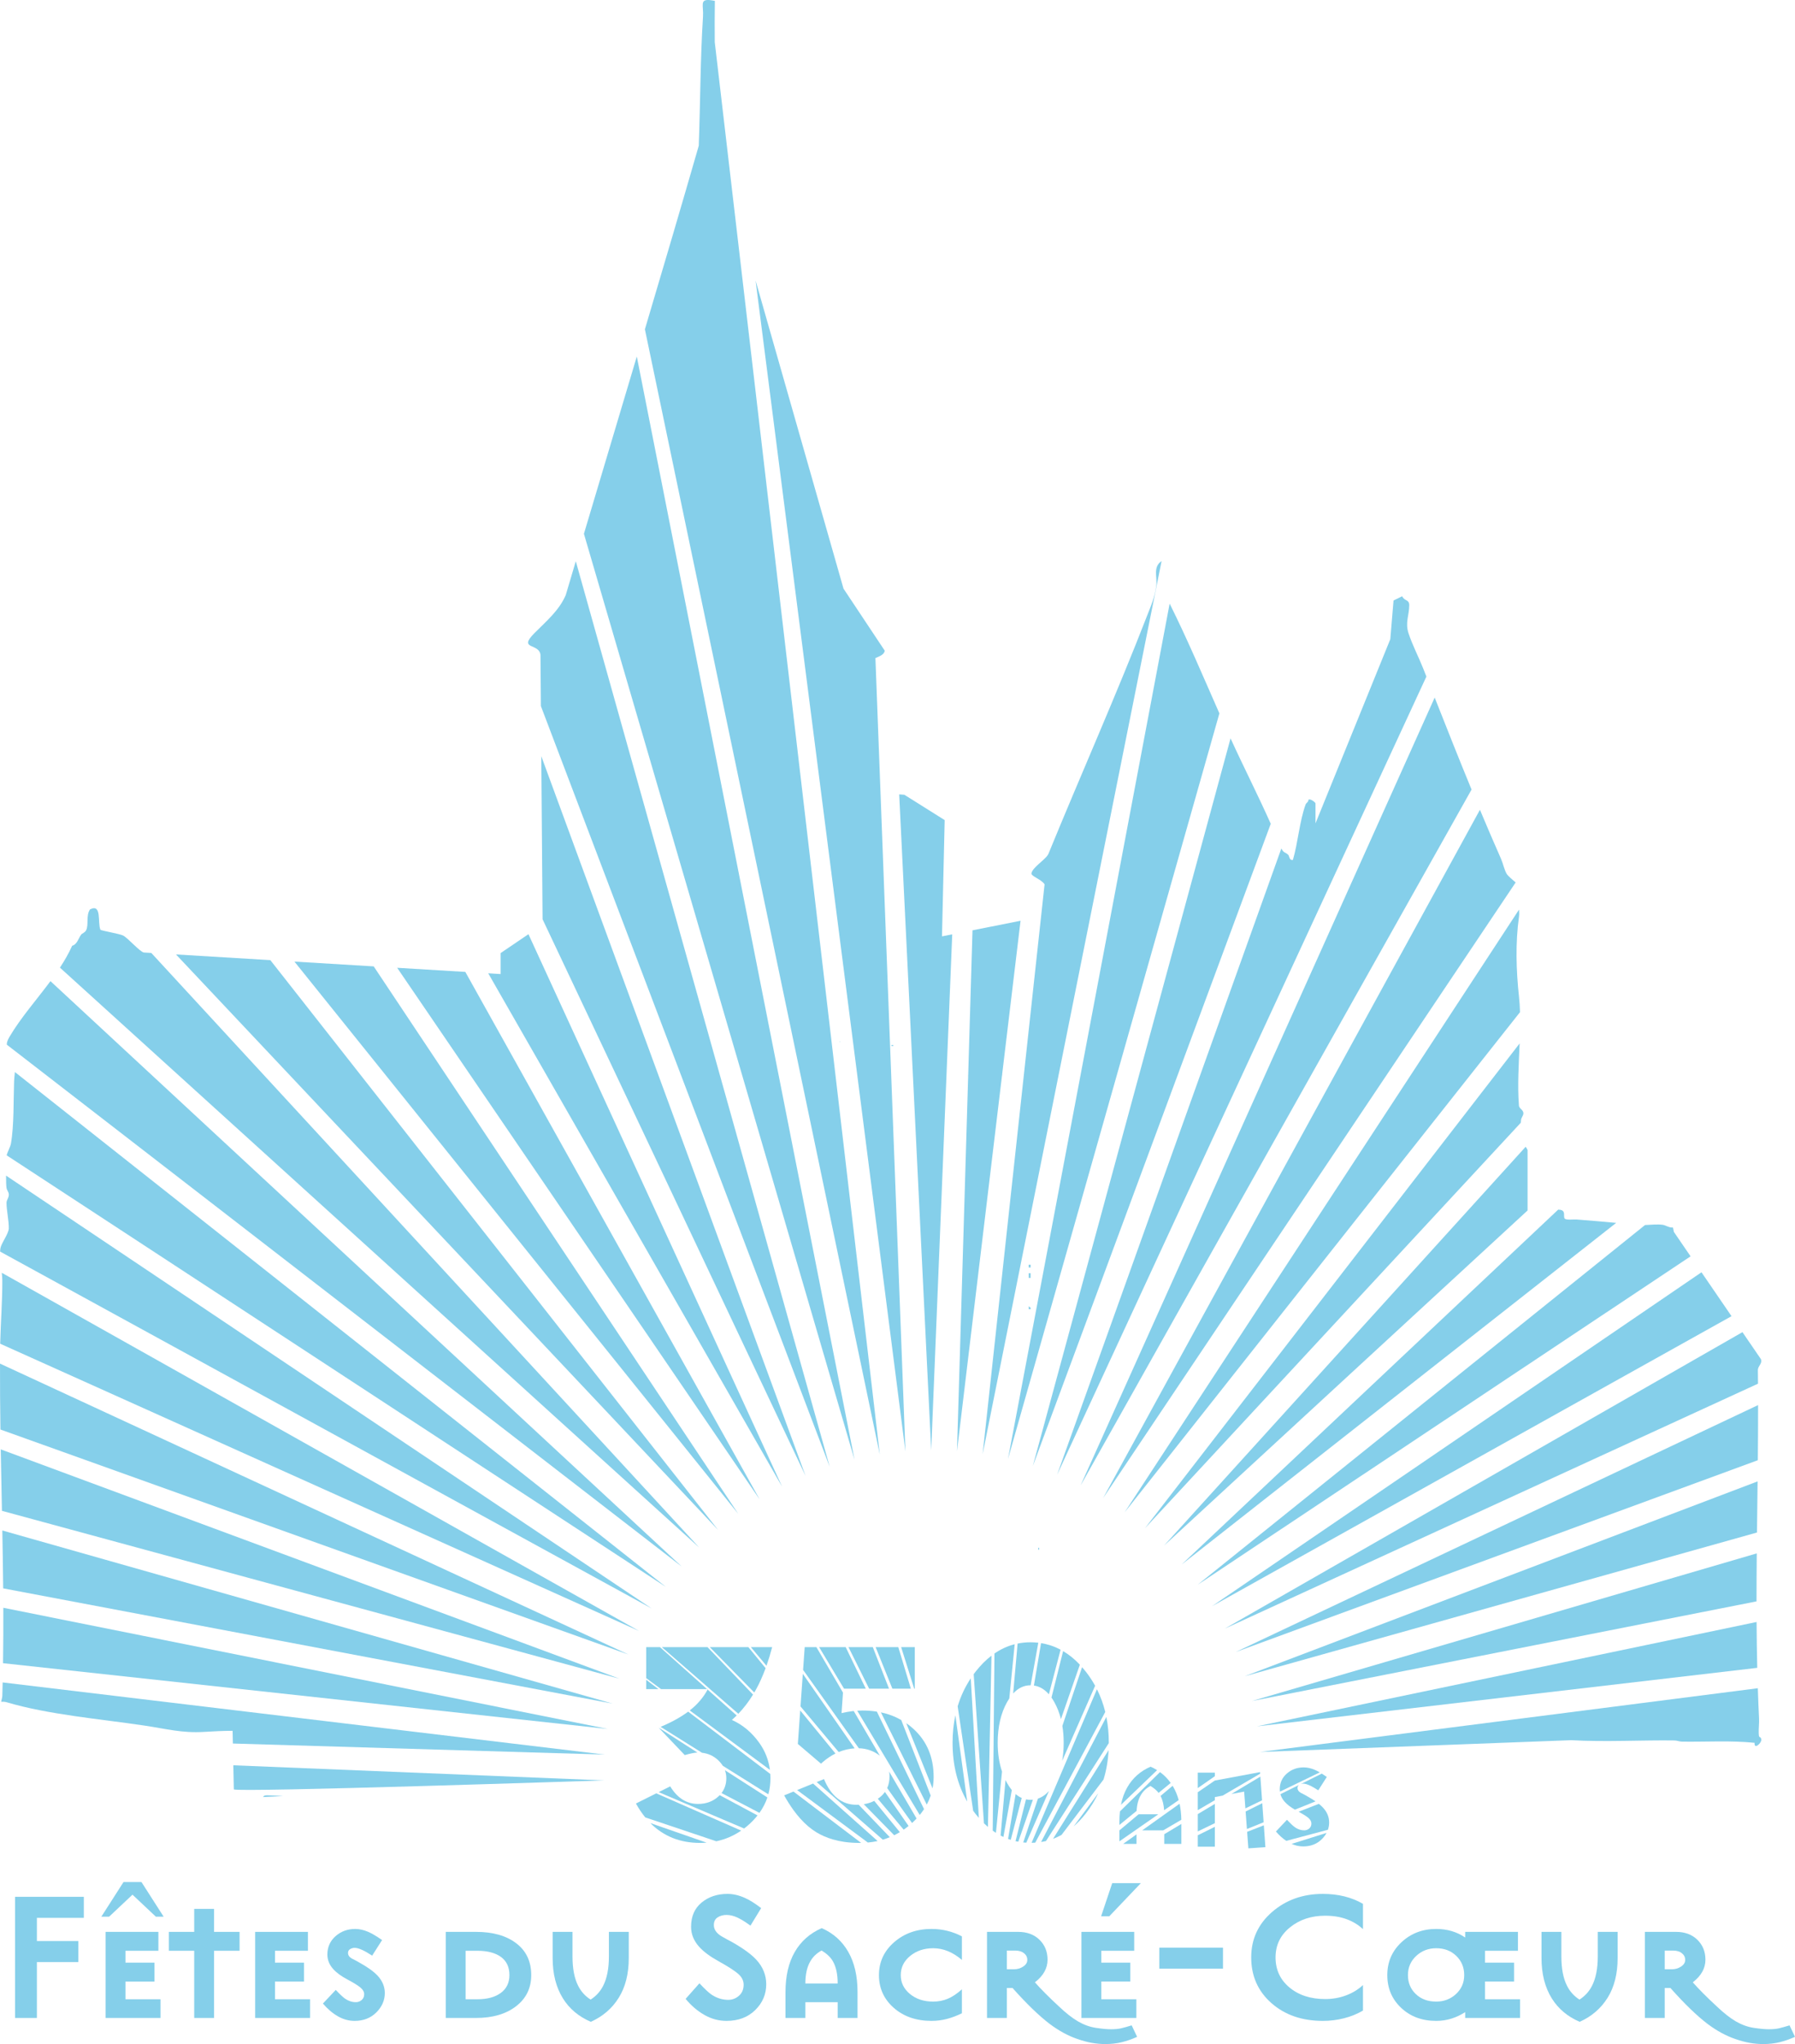 <svg xmlns="http://www.w3.org/2000/svg" id="Calque_1" width="833.762mm" height="949.18mm" viewBox="0 0 2363.419 2690.588" preserveAspectRatio="xMidYMid meet"><defs><style>.cls-1{fill:#85cfea;stroke-width:0px;}</style></defs><path class="cls-1" d="m346.308,2365.445l26.479-1.294c-6.425-.436-12.779-.771-19.018-.945-3.936-.108-5.826-.31-7.46,2.239"></path><path class="cls-1" d="m1152.634,866.253c4.902-2.318,11.216-4.066,12.328-9.677l-13.461-20.249-40.88-61.498-115.782-405.634,197.304,1541.317-32.791-866.692-6.718-177.568h0Z"></path><path class="cls-1" d="m941.103,55.446c-.149-18.074-.168-36.16.129-54.272-2.59-.534-4.76-.875-6.595-1.047-13.732-1.284-8.11,7.276-9.018,21.584-3.582,56.465-3.475,113.365-5.58,170.128-23.322,80.923-47.042,161.327-70.918,241.621l309.292,1481.181-192.47-1646.685-24.84-212.511v0Z"></path><polygon class="cls-1" points="2240.301 1674.708 1595.906 2114.197 2279.838 1732.482 2240.301 1674.708"></polygon><path class="cls-1" d="m2203.938,1621.572l-1.179-5.793c-5.111.468-9.395-2.989-13.51-3.558-6.95-.959-15.303-.081-23.307.297l-589.028,473.501,649.024-432.3-22-32.148Z"></path><path class="cls-1" d="m2075.773,1605.226c-3.654-.288-14.033,1.124-15.669-1.337-2.042-3.07,1.819-9.947-5.612-11.382-.975-.188-1.925-.273-2.848-.29l-495.875,467.202,572.215-449.752c-17.327-1.655-34.848-3.073-52.212-4.441"></path><path class="cls-1" d="m1522.399,771.387c-2.129,15.327-6.164,23.901-11.302,37.149-41.038,105.816-87.582,210.153-130.68,315.429-.224.497-.518,1.008-.864,1.53-4.848,7.306-20.789,16.975-21.496,24.396-.323,3.408,13.63,8.043,17.305,14.146l-4.633,42.61-76.92,707.449,235.61-1175.562c-11.872,7.957-5.366,20.944-7.021,32.852"></path><path class="cls-1" d="m1620.304,972.044c-.024-.056-.05-.111-.075-.168l-260.326,957.807,313.258-845.333c-16.924-38.002-35.776-74.786-52.857-112.307"></path><path class="cls-1" d="m1540.06,794.611c-.002-.051-.002-.105-.003-.154l-212.893,1126.135,278.371-981.569c-21.368-48.44-42.02-97.425-65.474-144.412"></path><path class="cls-1" d="m1873.689,879.421c-5.496-13.897-14.307-30.84-19.248-46.225-4.431-13.798,1.013-23.578,1.074-36.385.039-8.197-6.096-5.052-9.316-11.972l-11.369,5.591-4.275,50.987-98.468,242.343v-26.215c0-1.359-6.69-6.488-9.199-5.014-.101,3.322-3.082,4.377-3.778,6.263-7.994,21.692-10.114,50.536-16.796,73.14-4.892.915-4.654-5.25-6.068-6.674-3.699-3.726-5.886-1.973-9.139-8.379l-295.276,824.434,486.26-1050.756c-1.466-3.712-2.932-7.421-4.401-11.138"></path><path class="cls-1" d="m1319.26,1416.125c.177-.51.291-1.142.295-1.913h-.066l24.231-202.202-63.258,12.559-5.682,190.895h-.088v1.221h.051l-14.694,493.553,59.211-494.113h0Z"></path><path class="cls-1" d="m2000.061,1312.503c-3.792-35.103-4.923-71.165-.026-106.101.393-2.803.213-5.925.015-9.09l-519.261,793.353,520.565-658.363c-.21-6.746-.599-13.375-1.293-19.8"></path><polygon class="cls-1" points="1243.831 1079.5 1190.733 1046.149 1183.943 1045.646 1226.091 1909.042 1253.764 1229.87 1240.285 1232.547 1243.831 1079.5"></polygon><path class="cls-1" d="m2011.299,1513.816c0-.35-1.076-2.08-2.465-4.366l-476.229,525.111,478.694-441.213v-79.532h0Z"></path><path class="cls-1" d="m1983.792,1150.227c-3.031-5.022-5.021-14.26-7.363-19.56-9.633-21.796-18.871-43.351-27.843-64.761l-496.127,905.996,543.139-810.312c-4.273-3.679-10.112-8.553-11.807-11.363"></path><path class="cls-1" d="m2002.722,1474.066c.486-3.42,3.016-5.493,3.061-8.422.08-5.361-6.086-6.002-5.895-11.269-2-25.46-.158-53.427.956-80.894l-493.283,638.114,494.865-533.783c.072-1.536.17-2.848.297-3.747"></path><path class="cls-1" d="m12.542,1364.693c-2.851,4.836-3.765,8.074-3.544,10.43l888.633,686.947L66.436,1291.475c-18.292,24.619-39.125,48.169-53.894,73.218"></path><path class="cls-1" d="m189.364,1253.774c-5.289-.974-21.021-19.192-27.273-22.328-4.791-2.404-28.71-6.329-29.901-7.663-3.946-9.33,2.23-34.922-13.732-26.675-5.532,8.211-1.358,20.292-5.123,27.46-1.744,3.319-5.178,3.913-6.443,5.613-3.589,4.826-5.354,13.051-11.882,14.702-4.443,9.922-9.955,19.485-16.085,28.819l841.673,763.323L199.226,1254.369l-9.863-.596v0Z"></path><path class="cls-1" d="m3.991,2189.256l796.143,86.563L4.359,2116.327c.11,24.36.004,48.672-.368,72.928"></path><polygon class="cls-1" points="231.732 1256.332 945.456 2013.859 355.949 1263.832 231.732 1256.332"></polygon><path class="cls-1" d="m4.185,2090.765l802.445,151.7L3.049,2014.571c.476,25.421.893,50.827,1.136,76.195"></path><polygon class="cls-1" points="522.952 1273.914 1000.234 1973.723 612.681 1279.331 522.952 1273.914"></polygon><polygon class="cls-1" points="387.669 1265.746 972.056 1992.713 492.037 1272.047 387.669 1265.746"></polygon><path class="cls-1" d="m.584,1881.685l826.769,296.113L.015,1794.929c-.08,28.863.154,57.79.569,86.755"></path><path class="cls-1" d="m2.549,1988.71l813.172,221.015L.995,1907.81c.464,26.956,1.017,53.931,1.554,80.9"></path><path class="cls-1" d="m3.029,1685.204c.121,27.578-2.098,55.82-2.782,83.531l841.206,378.147L2.345,1675.354c.387,3.766.672,7.184.684,9.851"></path><path class="cls-1" d="m8.558,1563.485c.48,3.411,2.839,5.312,3.05,8.422.314,4.576-2.998,7.313-3.028,11.291-.073,9.629,3.361,24.668,2.981,34.036-.26,6.419-9.049,18.24-10.761,24.77-.386,1.47-.576,3.339-.645,5.438l857.783,469.726L7.988,1547.46c-.028,6.611.099,12.678.57,16.025"></path><path class="cls-1" d="m18.566,1423.143c-.918,24.809.035,58.473-4.186,82.251-.737,4.149-4.648,11.153-5.613,15.368l867.937,568.077L19.625,1411.15c-.464,4.56-.942,8.829-1.059,11.993"></path><path class="cls-1" d="m2313.071,2044.727l-664.849,194.349,664.53-131.179c0-21.038.121-42.098.32-63.169"></path><path class="cls-1" d="m2314.539,1802.816c.549-5.166,6.078-8.054,4.029-13.74l-24.342-35.57-681.597,390.27,702.073-322.424c-.046-6.182-.084-12.365-.162-18.537"></path><path class="cls-1" d="m768.84,702.625l356.273,1218.78L838.461,469.278c-23.157,77.713-46.427,155.382-69.621,233.348"></path><path class="cls-1" d="m2312.836,2135.008l-657.85,137.369,658.72-76.993c-.474-20.088-.749-40.217-.87-60.376"></path><path class="cls-1" d="m2314.171,1949.958l-675.303,256.452,674.488-189.167c.258-22.435.551-44.868.815-67.285"></path><path class="cls-1" d="m2314.824,1849.512l-687.846,325.066,687.493-252.496c.239-24.231.378-48.426.353-72.57"></path><path class="cls-1" d="m307.868,2355.326c1.494,4.386,487.211-11.788,487.211-11.788l-487.867-19.878.656,31.666h0Z"></path><path class="cls-1" d="m3.037,2232.304c-.084,2.722-1.11,5.091-1.492,7.711,2.401-.06,4.829-.061,7.166.636,54.777,16.332,124.064,22.162,181.808,30.782,28.413,4.243,49.142,10.07,78.183,8.252,12.473-.779,25.073-1.404,37.572-1.409l.345,16.724,489.655,14.579L3.492,2214.579c-.144,5.91-.272,11.824-.455,17.725"></path><polygon class="cls-1" points="714.391 1210.032 1060.615 1942.65 712.698 995.34 714.391 1210.032"></polygon><polygon class="cls-1" points="659.179 1254.506 659.179 1282.138 642.835 1281.152 1029.813 1957 695.793 1229.676 659.179 1254.506"></polygon><path class="cls-1" d="m744.901,783.331c-8.932,20.645-26.149,34.817-41.285,50.12-21.89,22.127,6.17,12.694,8.03,28.522l.533,67.441,380.269,1001.345-334.32-1192.039c-4.411,14.865-8.826,29.717-13.226,44.61"></path><path class="cls-1" d="m1889.003,918.206l-466.257,1037.212,514.799-916.112c-16.705-40.58-32.616-80.752-48.541-121.099"></path><path class="cls-1" d="m2315.911,2284.754c-.143-1.101-.208-2.281-.248-3.489-.194-6.125.72-13.363.42-19.336-.66-13.21-1.167-26.456-1.61-39.714l-405.16,51.864-250.198,32.027,409.703-15.5c44.002,2.581,95.029-.288,136.002.372,3.352.052,6.455,1.484,9.806,1.533,31.837.465,64.025-1.696,95.614,1.55-.909,9.312,8.806.629,8.773-3.738-.038-4.668-2.735-2.755-3.103-5.57"></path><rect class="cls-1" x="1354.47" y="1675.923" width="2.48" height="6.218"></rect><rect class="cls-1" x="1354.47" y="1664.706" width="2.48" height="3.726"></rect><polygon class="cls-1" points="1354.47 1723.267 1356.951 1723.265 1356.945 1721.423 1354.476 1719.535 1354.47 1723.267"></polygon><rect class="cls-1" x="1173.724" y="1375.584" width="2.48" height="1.221"></rect><rect class="cls-1" x="1366.942" y="2037.332" width="1.221" height="2.479"></rect><path class="cls-1" d="m1105.782,1370.587v1.247c.809-.416.809-.831,0-1.247"></path><path class="cls-1" d="m1514.886,2325.477c-13.371,5.88-23.547,14.883-30.524,27.012-3.913,6.799-6.728,14.535-8.446,23.205l47.598-45.664c-2.716-1.687-5.58-3.217-8.628-4.553"></path><path class="cls-1" d="m1553.111,2374.254l-49.212,35.027h27.729l23.781-13.903c-.134-7.573-.902-14.612-2.297-21.123"></path><polygon class="cls-1" points="1499.212 2388.122 1473.892 2409.322 1473.892 2423.747 1525.125 2388.122 1499.212 2388.122"></polygon><polygon class="cls-1" points="1496.373 2427.132 1496.373 2414.637 1478.816 2427.132 1496.373 2427.132"></polygon><path class="cls-1" d="m1502.172,2362.741c2.824-4.856,6.989-8.826,12.493-11.92,4.584,2.675,8.175,5.724,10.808,9.135l15.951-13.063c-3.943-5.553-8.635-10.313-14.08-14.273l-52.743,51.721c-.468,4.288-.71,8.773-.71,13.461v4.389l22.619-18.52c.483-8.419,2.362-15.405,5.661-20.93"></path><path class="cls-1" d="m1532.769,2382.807l19.182-13.338c-1.705-6.222-4.027-11.923-6.982-17.092-.333-.582-.705-1.121-1.052-1.688l-15.879,13.296c2.659,5.034,4.236,11.308,4.731,18.822"></path><path class="cls-1" d="m1710.549,2349.422l-24.659,12.262c1.014,3.646,2.923,7.027,5.745,10.131,3.174,3.556,7.619,6.974,13.32,10.257l27.131-10.929c-3.115-2.159-6.662-4.357-10.698-6.601-2.204-1.323-5.216-2.938-9.036-4.85-2.645-1.615-3.967-3.672-3.967-6.17,0-1.792.738-3.147,2.164-4.101"></path><path class="cls-1" d="m1741.885,2379.307c-1.508-1.608-3.322-3.242-5.397-4.904l-26.59,10.374c5.894,3.214,10.097,5.876,12.594,7.973,2.788,2.351,4.186,4.848,4.186,7.493,0,2.792-.959,4.997-2.865,6.612-1.913,1.617-4.116,2.423-6.612,2.423-4.264,0-8.302-1.322-12.122-3.967-2.5-1.763-6.026-5.069-10.578-9.918l-14.547,15.428c4.287,5.001,8.817,9.094,13.585,12.308l54.87-14.592c1.067-3.055,1.631-6.255,1.631-9.618,0-7.196-2.72-13.737-8.155-19.614"></path><path class="cls-1" d="m1737.693,2333.005c-2.36-1.371-4.496-2.476-6.388-3.288-5.145-2.203-10.065-3.304-14.766-3.304-8.671,0-16.09,2.719-22.259,8.154-6.173,5.438-9.258,12.343-9.258,20.717,0,1.052.088,2.078.216,3.092l52.455-25.371h.001Z"></path><path class="cls-1" d="m1715.878,2430.438c9.99,0,18.183-3.196,24.575-9.586,2.57-2.572,4.599-5.3,6.136-8.167l-45.964,14.44c4.897,2.195,9.981,3.313,15.254,3.313"></path><path class="cls-1" d="m1715.878,2347.791c4.26,0,10.871,2.941,19.835,8.815l11.24-17.63c-2.353-1.643-4.554-3.1-6.601-4.375l-27.706,13.779c1.049-.378,2.125-.588,3.232-.588"></path><polygon class="cls-1" points="1577.071 2410.695 1599.552 2399.822 1599.552 2374.459 1577.071 2387.929 1577.071 2410.695"></polygon><polygon class="cls-1" points="1661.978 2373.575 1640.073 2384.468 1641.788 2407.515 1663.77 2398.661 1661.978 2373.575"></polygon><polygon class="cls-1" points="1659.057 2332.649 1599.551 2343.724 1577.07 2359.141 1577.07 2382.713 1599.551 2369.571 1599.551 2365.477 1609.825 2363.564 1659.204 2334.695 1659.057 2332.649"></polygon><polygon class="cls-1" points="1599.552 2333.365 1577.07 2333.365 1577.07 2353.655 1599.552 2338.022 1599.552 2333.365"></polygon><polygon class="cls-1" points="1659.478 2338.555 1621.306 2361.425 1638.126 2358.293 1639.769 2380.369 1661.706 2369.758 1659.478 2338.555"></polygon><polygon class="cls-1" points="1532.958 2427.132 1543.087 2427.132 1554.276 2427.132 1555.438 2427.132 1555.438 2426.555 1555.438 2421.159 1555.438 2400.889 1532.958 2414.357 1532.958 2427.132"></polygon><polygon class="cls-1" points="1664.055 2402.663 1642.066 2411.243 1643.682 2432.978 1660.973 2431.791 1666.111 2431.439 1666.038 2430.445 1664.055 2402.663"></polygon><polygon class="cls-1" points="1577.071 2430.779 1584.038 2430.779 1591.989 2430.779 1599.552 2430.779 1599.552 2427.827 1599.552 2424.53 1599.552 2404.618 1577.071 2415.798 1577.071 2430.779"></polygon><path class="cls-1" d="m1284.492,2200.408c-.849,1.085-1.655,2.195-2.47,3.3l13.524,196.321c1.715,1.67,3.463,3.247,5.232,4.755l4.674-225.431c-7.4,5.661-14.391,12.662-20.96,21.056"></path><path class="cls-1" d="m1313.637,2294.013c0-20.924,4.11-38.763,12.332-53.529.954-1.715,1.94-3.319,2.95-4.835l7.106-71.365c-9.394,2.387-18.275,6.458-26.648,12.208l-2.278,233.234c1.383.995,2.783,1.942,4.198,2.844l8.037-80.681c-3.795-11.288-5.697-23.91-5.697-37.875"></path><path class="cls-1" d="m1356.797,2218.343c.078,0,.153.008.23.008l10.07-56.029c-3.37-.392-6.803-.591-10.299-.591-5.828,0-11.476.591-16.964,1.706l-5.814,65.663c6.596-7.163,14.187-10.757,22.779-10.757"></path><path class="cls-1" d="m1254.226,2294.013c0,29.355,6.437,55.157,19.279,77.425l-15.592-113.645c-2.44,11.423-3.688,23.487-3.688,36.22"></path><path class="cls-1" d="m1260.937,2245.997l20.402,137.495c.939,1.292,1.885,2.579,2.872,3.844,1.505,1.928,3.04,3.759,4.593,5.54l-10.631-183.682c-7.522,11.313-13.261,23.584-17.236,36.803"></path><path class="cls-1" d="m1325.969,2346.98c-.714-1.283-1.387-2.596-2.039-3.922l-6.475,73.128c1.218.642,2.453,1.235,3.694,1.811l11.085-61.687c-2.206-2.689-4.297-5.792-6.266-9.33"></path><path class="cls-1" d="m1370.793,2424.601c2.165-.348,4.315-.75,6.428-1.265l82.703-128.884c0-.148.008-.291.008-.438,0-11.921-1.089-23.257-3.226-34.031l-85.912,164.617v-0Z"></path><path class="cls-1" d="m1429.665,2387.056c6.539-8.357,12.001-17.272,16.421-26.728l-32.435,43.739c5.598-4.856,10.938-10.523,16.015-17.011"></path><path class="cls-1" d="m1400.515,2294.013c0,8.475-.662,16.394-1.964,23.775l43.353-98.817c-3.562-6.467-7.624-12.664-12.239-18.562-1.613-2.06-3.26-4.008-4.926-5.904l-25.954,77.302c1.153,6.97,1.73,14.373,1.73,22.207"></path><path class="cls-1" d="m1397.685,2415.28l55.304-72.894c3.742-12.119,5.963-25.026,6.668-38.721l-73.156,116.804c3.823-1.43,7.547-3.172,11.185-5.189"></path><path class="cls-1" d="m1444.316,2223.564l-86.046,202.125c1.612-.025,3.209-.087,4.794-.197l92.194-172.03c-2.576-10.541-6.229-20.505-10.943-29.898"></path><path class="cls-1" d="m1337.253,2361.511l-9.947,59.058c1.163.431,2.335.836,3.516,1.212l14.44-55.091c-2.804-1.244-5.474-2.972-8.009-5.18"></path><path class="cls-1" d="m1356.797,2369.118c-2.027,0-3.994-.219-5.91-.618l-13.774,55.006c1.194.278,2.396.536,3.607.761l19.254-55.322c-1.046.103-2.101.174-3.176.174"></path><path class="cls-1" d="m1366.654,2367.504l-19.375,57.708c1.323.141,2.65.267,3.993.347l29.862-68.07c-4.348,4.873-9.175,8.209-14.479,10.016"></path><path class="cls-1" d="m1381.044,2230.179l15.389-58.71c-8.113-4.323-16.694-7.177-25.724-8.62l-9.4,55.823c7.409,1.089,13.986,4.935,19.736,11.507"></path><path class="cls-1" d="m1388.187,2240.484c3.777,6.791,6.676,14.239,8.717,22.33l24.905-71.566c-6.911-7.337-14.268-13.282-22.054-17.884l-15.315,61.154c1.295,1.838,2.548,3.814,3.747,5.966"></path><path class="cls-1" d="m991.5,2230.587l-59.957-62.497h-60.142l100.728,87.746c7.189-7.498,13.644-15.915,19.371-25.248"></path><path class="cls-1" d="m995.237,2224.209c4.723-8.523,8.983-18.007,12.811-28.384l-22.709-27.735h-50.819l58.603,59.761c.71-1.208,1.429-2.405,2.114-3.642"></path><path class="cls-1" d="m918.235,2306.868l-51.028-32.745c0,.002-.002.002-.002.002l34.407,36.098c7.331-2.096,12.853-3.205,16.622-3.355"></path><polygon class="cls-1" points="930.988 2223.364 868.923 2168.09 850.847 2168.09 850.847 2208.923 870.321 2223.364 930.988 2223.364"></polygon><path class="cls-1" d="m906.096,2253.045c-9.954,7.381-22.057,14.038-36.283,19.986l54.509,34.142c8.248.959,15.357,4.207,21.281,9.821,2.423,2.297,4.425,4.727,6.027,7.282l60.024,37.594c1.833-6.733,2.76-13.792,2.76-21.19,0-1.886-.069-3.749-.185-5.594l-108.134-82.041v.001Z"></path><polygon class="cls-1" points="850.847 2211.128 850.847 2223.364 866.976 2223.364 850.847 2211.128"></polygon><path class="cls-1" d="m908.187,2251.445l105.525,78.255c-1.659-12.941-6.306-24.797-13.962-35.549-9.783-13.725-21.814-23.781-36.1-30.177,2.158-1.895,4.237-3.888,6.282-5.927l-38.229-34.044c-5.754,10.568-13.596,19.712-23.517,27.442"></path><path class="cls-1" d="m956.321,2340.68c0,7.507-2.114,14.008-6.322,19.515l49.955,26.072c4.551-6.367,8.041-13.117,10.44-20.261l-55.891-35.864c1.203,3.324,1.817,6.833,1.817,10.538"></path><path class="cls-1" d="m921.913,2425.848c2.872,0,5.694-.123,8.476-.341l-74.058-25.772c17.324,17.404,39.18,26.113,65.582,26.113"></path><path class="cls-1" d="m945.604,2364.933c-7.145,6.396-15.986,9.588-26.507,9.588-15.045,0-27.268-7.7-36.662-23.125l-15.162,7.582,112.47,47.878c2.498-1.897,4.938-3.928,7.316-6.11,3.868-3.547,7.3-7.252,10.347-11.095l-49.785-26.681c-.641.669-1.305,1.326-2.017,1.963"></path><path class="cls-1" d="m837.311,2373.956c3.75,6.764,7.847,12.856,12.286,18.297l93.566,31.415c11.813-2.504,22.726-7.178,32.731-14.037l-111.818-49.056-26.765,13.381h-0Z"></path><path class="cls-1" d="m1009.2,2192.661c2.725-7.705,5.222-15.881,7.469-24.572h-28.044l20.575,24.572Z"></path><polygon class="cls-1" points="1204.485 2222.802 1204.485 2168.09 1186.504 2168.09 1203.691 2222.802 1204.485 2222.802"></polygon><path class="cls-1" d="m1171.209,2338.425c0,5.627-1.031,10.692-3.091,15.197l32.73,45.988c2.114-1.921,4.105-3.879,5.984-5.873l-36.092-61.737c.31,2.05.47,4.189.47,6.425"></path><path class="cls-1" d="m1158.8,2365.499c-.972.795-1.978,1.535-3.007,2.236l34.035,40.646c2.198-1.52,4.353-3.142,6.466-4.86l-31.136-44.78c-1.745,2.458-3.859,4.713-6.357,6.758"></path><path class="cls-1" d="m1137.324,2374.895l40.035,40.826c2.522-1.24,4.99-2.606,7.415-4.074l-33.7-41.158c-4.183,2.124-8.761,3.603-13.75,4.405"></path><path class="cls-1" d="m1158.489,2311.05l-34.406-58.85c-.648.069-1.296.132-1.946.213-4.513.563-9.217,1.406-14.101,2.537l1.894-26.96-35.019-59.9h-15.38l-2.122,29.981,73.434,103.179c10.326.269,19.552,3.52,27.646,9.8"></path><path class="cls-1" d="m1127.779,2375.649c-19.177,0-33.471-11.282-42.865-33.841l-9.595,3.921,87.042,75.821c3.14-.932,6.216-2.015,9.225-3.253l-41.008-42.745c-.929.041-1.846.097-2.798.097"></path><polygon class="cls-1" points="1139.944 2222.802 1113.48 2168.09 1078.512 2168.09 1111.309 2222.802 1139.944 2222.802"></polygon><path class="cls-1" d="m1159.868,2253.979l60.376,121.412c2.087-3.865,3.802-7.847,5.168-11.941l-38.778-99.397c-8.168-4.656-17.081-8.028-26.765-10.074"></path><polygon class="cls-1" points="1199.287 2222.802 1182.757 2168.09 1152.917 2168.09 1174.956 2222.802 1199.287 2222.802"></polygon><polygon class="cls-1" points="1170.54 2222.802 1149.196 2168.09 1117.156 2168.09 1144.364 2222.802 1170.54 2222.802"></polygon><path class="cls-1" d="m1125.247,2301.344l-68.205-98.09-3.038,42.915,50.267,60.033c6.729-2.795,13.725-4.405,20.977-4.858"></path><path class="cls-1" d="m1202.792,2275.818c-3.04-2.779-6.229-5.301-9.544-7.603l34.599,85.893c.951-4.893,1.452-9.927,1.452-15.12,0-25.946-8.839-46.996-26.507-63.169"></path><path class="cls-1" d="m1049.534,2356.264l93.129,69.062c4.396-.413,8.692-1.065,12.868-1.987l-84.965-75.668-21.032,8.593Z"></path><path class="cls-1" d="m1135.675,2251.565c-2.33,0-4.659.078-6.988.228l82.278,137.256c2.069-2.504,3.957-5.064,5.675-7.678l-62.089-128.368c-6.017-.953-12.304-1.439-18.876-1.439"></path><path class="cls-1" d="m932.068,2223.364h-1.08l.717.638c.117-.215.248-.422.363-.638"></path><path class="cls-1" d="m1032.461,2363.24c3.946,7.085,8.02,13.519,12.218,19.314,2.959,4.083,5.984,7.831,9.07,11.273,6.707,7.484,13.71,13.47,21.009,17.919,6.557,3.996,13.765,7.133,21.614,9.432,4.831,1.415,9.902,2.516,15.222,3.288,6.362.921,13.072,1.383,20.132,1.383.698,0,1.382-.032,2.075-.043l-89.072-67.578-12.269,5.013h0Z"></path><path class="cls-1" d="m1080.966,2321.503c.708-.653,1.421-1.277,2.137-1.898,5.438-4.732,11.081-8.547,16.925-11.453l-46.4-56.665-2.513,35.498-.38,5.346-.228,3.226,18.187,15.494,12.272,10.452-0-0Z"></path><polygon class="cls-1" points="48.58 2524.469 48.58 2554.977 103.183 2554.977 103.183 2582.662 48.58 2582.662 48.58 2656.235 19.867 2656.235 19.867 2496.783 110.361 2496.783 110.361 2524.469 48.58 2524.469"></polygon><path class="cls-1" d="m215.463,2522.932h-10.254l-30.762-28.968-30.761,28.968h-10.254l29.223-45.632h23.586l29.223,45.632h-0Zm-4.101,133.304h-72.292v-113.309h69.472v24.867h-43.323v15.638h38.196v24.866h-38.196v23.328h46.144v24.611Z"></path><polygon class="cls-1" points="315.439 2567.794 281.856 2567.794 281.856 2656.235 255.707 2656.235 255.707 2567.794 222.381 2567.794 222.381 2542.926 255.707 2542.926 255.707 2512.677 281.856 2512.677 281.856 2542.926 315.439 2542.926 315.439 2567.794"></polygon><polygon class="cls-1" points="408.238 2656.236 335.946 2656.236 335.946 2542.927 405.417 2542.927 405.417 2567.794 362.094 2567.794 362.094 2583.432 400.29 2583.432 400.29 2608.298 362.094 2608.298 362.094 2631.625 408.238 2631.625 408.238 2656.236"></polygon><path class="cls-1" d="m506.675,2623.423c0,9.573-3.718,18.073-11.153,25.508s-16.963,11.151-28.582,11.151c-7.69,0-15.042-2.012-22.048-6.024-7.009-4.014-13.585-9.615-19.739-16.792l16.919-17.946c5.297,5.64,9.398,9.484,12.305,11.537,4.441,3.076,9.141,4.614,14.1,4.614,2.905,0,5.468-.938,7.69-2.821,2.219-1.879,3.334-4.441,3.334-7.69,0-3.076-1.627-5.981-4.87-8.716-3.249-2.731-8.974-6.281-17.177-10.64-8.203-4.357-14.444-8.928-18.712-13.714-5.127-5.639-7.691-12.049-7.691-19.227,0-9.741,3.588-17.771,10.766-24.097,7.18-6.32,15.807-9.484,25.892-9.484,5.468,0,11.192,1.282,17.177,3.846,4.782,2.05,10.85,5.639,18.199,10.766l-13.072,20.508c-10.428-6.833-18.118-10.254-23.073-10.254-2.051,0-4.018.557-5.897,1.667-1.881,1.113-2.819,2.78-2.819,5,0,2.908,1.538,5.298,4.614,7.177,4.443,2.224,7.946,4.102,10.511,5.64,10.768,5.984,18.714,11.708,23.841,17.176,6.322,6.838,9.486,14.444,9.486,22.816"></path><path class="cls-1" d="m699.45,2599.838c0,17.092-6.667,30.762-19.995,41.017-13.33,10.254-30.851,15.381-52.554,15.381h-39.99v-113.309h39.99c22.048,0,39.647,4.998,52.809,14.996,13.159,9.999,19.74,23.97,19.74,41.915m-28.711,0c0-10.595-3.745-18.586-11.231-23.97-7.489-5.382-17.782-8.074-30.88-8.074h-15.569v63.831h15.569c12.929,0,23.18-2.776,30.75-8.331,7.571-5.552,11.36-13.371,11.36-23.457"></path><path class="cls-1" d="m827.88,2577.259c0,20.842-4.402,38.305-13.203,52.396-8.803,14.092-21.065,24.642-36.785,31.645-15.894-6.835-28.116-17.081-36.659-30.748-9.061-14.515-13.588-32.281-13.588-53.294v-34.332h26.149v32.277c0,16.055,2.476,28.948,7.435,38.682,3.757,7.514,9.228,13.579,16.408,18.19,7.177-4.611,12.644-10.587,16.406-17.934,5.127-9.902,7.69-22.884,7.69-38.938v-32.277h26.149v34.332Z"></path><path class="cls-1" d="m1008.862,2611.887c0,13.162-4.832,24.482-14.484,33.968-9.658,9.484-22.262,14.227-37.813,14.227-10.254,0-19.955-2.608-29.096-7.819-9.145-5.211-17.392-12.262-24.738-21.149l18.201-20.508c6.833,7.349,12.133,12.305,15.894,14.868,6.833,4.614,14.182,6.922,22.046,6.922,5.295,0,9.999-1.795,14.1-5.384,4.101-3.589,6.153-8.46,6.153-14.612,0-5.297-2.396-10.038-7.18-14.229-4.787-4.185-13.503-9.781-26.147-16.79-11.112-6.153-19.571-12.473-25.379-18.971-7.01-7.859-10.511-16.576-10.511-26.149,0-13.671,4.614-24.311,13.842-31.916,9.229-7.603,20.594-11.408,34.097-11.408,7.345,0,14.868,1.71,22.558,5.127,6.322,2.735,13.588,7.267,21.791,13.587l-14.1,23.073c-6.497-4.783-12.22-8.332-17.176-10.64-4.959-2.306-9.741-3.46-14.356-3.46-4.444,0-8.331,1.07-11.663,3.204-3.334,2.14-5,5.513-5,10.128,0,5.811,3.417,10.766,10.254,14.868,4.443,2.563,8.971,5.043,13.588,7.433,15.036,8.548,25.802,16.408,32.299,23.586,8.544,9.4,12.819,20.084,12.819,32.044"></path><path class="cls-1" d="m1129.092,2656.236h-26.148v-20.765h-42.555v20.765h-26.149v-34.116c0-21.029,4.057-38.601,12.178-52.71,8.114-14.106,19.952-24.576,35.504-31.418,15.21,6.668,26.873,17.099,34.994,31.292,8.114,14.194,12.176,31.807,12.176,52.836v34.116Zm-26.148-45.376c0-12.32-2.162-22.163-6.488-29.525-3.116-5.303-8.044-9.925-14.79-13.864-6.399,3.598-11.247,8.217-14.53,13.864-4.498,7.531-6.746,17.372-6.746,29.525h42.555Z"></path><path class="cls-1" d="m1266.496,2650.083c-6.664,3.248-13.246,5.727-19.738,7.435-6.497,1.706-13.246,2.564-20.252,2.564-20.169,0-36.748-5.724-49.734-17.177-12.989-11.447-19.482-25.803-19.482-43.066s6.665-31.7,19.995-43.325c13.332-11.62,29.738-17.432,49.221-17.432,14.184,0,27.514,3.248,39.99,9.741v31.019c-11.927-10.254-24.534-15.381-37.821-15.381-11.927,0-22.022,3.378-30.282,10.127-8.262,6.754-12.391,15.168-12.391,25.251,0,9.914,4.045,18.201,12.134,24.866,8.092,6.665,18.274,9.998,30.539,9.998,6.814,0,13.202-1.238,19.167-3.717,5.96-2.476,12.182-6.622,18.654-12.434v31.533Z"></path><path class="cls-1" d="m1497.212,2681.102c-6.836,3.076-13.585,5.424-20.252,7.051-6.665,1.622-13.843,2.435-21.533,2.435-5.813,0-11.708-.518-17.689-1.542-5.985-1.034-12.394-2.747-19.227-5.146-12.137-4.119-24.27-10.719-36.403-19.809-14.188-10.802-30.506-26.579-48.963-47.332h-7.433v39.479h-26.149v-113.311h41.017c11.62,0,20.977,3.462,28.071,10.383,7.088,6.922,10.638,15.681,10.638,26.276,0,11.28-5.556,21.194-16.663,29.738,4.101,4.633,8.628,9.441,13.587,14.415,5.64,5.664,11.619,11.417,17.946,17.248,9.396,8.925,17.899,15.575,25.506,19.953,7.603,4.369,15.422,7.162,23.456,8.364,8.03,1.2,14.523,1.802,19.483,1.802,5.466,0,9.954-.405,13.457-1.214,3.502-.809,8.16-2.115,13.971-3.913l7.178,15.125 0-.001Zm-144.585-101.26c0-3.589-1.454-6.536-4.357-8.845-2.908-2.306-6.754-3.46-11.535-3.46h-11.023v24.611h9.485c4.441,0,8.46-1.194,12.049-3.589,3.589-2.392,5.382-5.295,5.382-8.716"></path><path class="cls-1" d="m1496.187,2656.237h-72.291v-113.311h69.47v24.867h-43.323v15.638h38.196v24.866h-38.196v23.329h46.144v24.611Zm5.897-177.398l-41.53,43.58h-10.767l14.613-43.58h37.684Z"></path><rect class="cls-1" x="1526.434" y="2563.692" width="83.828" height="27.686"></rect><path class="cls-1" d="m1794.578,2506.012v33.327c-5.984-5.64-13.119-9.999-21.406-13.073-8.291-3.077-17.732-4.615-28.327-4.615-18.289,0-33.756,5.127-46.4,15.381-12.649,10.254-18.97,23.416-18.97,39.479,0,16.239,6.108,29.441,18.33,39.606,12.217,10.172,27.9,15.254,47.041,15.254,9.742,0,18.927-1.622,27.559-4.871,8.628-3.244,16.02-7.775,22.174-13.587v33.582c-7.523,4.446-15.81,7.819-24.866,10.127-9.061,2.308-18.373,3.462-27.943,3.462-27.519,0-50.118-7.819-67.806-23.458-17.689-15.638-26.533-35.674-26.533-60.114,0-23.925,9.139-43.836,27.43-59.73,18.285-15.894,40.589-23.841,66.909-23.841,20.163,0,37.768,4.357,52.809,13.073"></path><path class="cls-1" d="m1929.161,2550.36v-7.433h69.471v24.867h-43.323v15.636h38.196v24.867h-38.196v23.328h46.144v24.611h-72.293v-7.691c-5.472,3.591-11.408,6.408-17.818,8.461-6.407,2.05-13.201,3.076-20.379,3.076-18.63,0-34.011-5.724-46.142-17.176-12.137-11.448-18.202-25.805-18.202-43.068s6.236-31.7,18.714-43.325c12.473-11.62,27.685-17.432,45.631-17.432,14.524,0,27.257,3.762,38.197,11.279m-1.281,49.478c0-10.083-3.462-18.498-10.383-25.251-6.92-6.749-15.765-10.127-26.533-10.127-10.254,0-19.014,3.377-26.276,10.127-7.265,6.754-10.895,15.168-10.895,25.251s3.462,18.417,10.382,24.995c6.921,6.581,15.849,9.868,26.789,9.868,10.254,0,18.97-3.333,26.149-9.998,7.177-6.665,10.767-14.952,10.767-24.866"></path><path class="cls-1" d="m2129.884,2577.259c0,20.842-4.403,38.305-13.203,52.396-8.803,14.092-21.065,24.642-36.785,31.645-15.894-6.835-28.116-17.081-36.659-30.748-9.061-14.515-13.588-32.281-13.588-53.294v-34.332h26.149v32.277c0,16.055,2.476,28.948,7.435,38.682,3.757,7.514,9.228,13.579,16.407,18.19,7.177-4.611,12.644-10.587,16.406-17.934,5.127-9.902,7.69-22.884,7.69-38.938v-32.277h26.149v34.332h-.001Z"></path><path class="cls-1" d="m2363.419,2681.102c-6.836,3.076-13.585,5.424-20.252,7.051-6.665,1.622-13.843,2.435-21.533,2.435-5.813,0-11.708-.518-17.689-1.542-5.985-1.034-12.394-2.747-19.227-5.146-12.137-4.119-24.27-10.719-36.403-19.809-14.188-10.802-30.506-26.579-48.963-47.332h-7.433v39.479h-26.149v-113.311h41.017c11.62,0,20.977,3.462,28.071,10.383,7.088,6.922,10.638,15.681,10.638,26.276,0,11.28-5.556,21.194-16.663,29.738,4.101,4.633,8.628,9.441,13.587,14.415,5.64,5.664,11.619,11.417,17.946,17.248,9.396,8.925,17.899,15.575,25.506,19.953,7.603,4.369,15.422,7.162,23.456,8.364,8.03,1.2,14.523,1.802,19.483,1.802,5.466,0,9.954-.405,13.457-1.214,3.502-.809,8.16-2.115,13.971-3.913l7.178,15.125 0-.001Zm-144.585-101.26c0-3.589-1.454-6.536-4.357-8.845-2.908-2.306-6.754-3.46-11.535-3.46h-11.023v24.611h9.485c4.441,0,8.46-1.194,12.049-3.589,3.589-2.392,5.382-5.295,5.382-8.716"></path></svg>